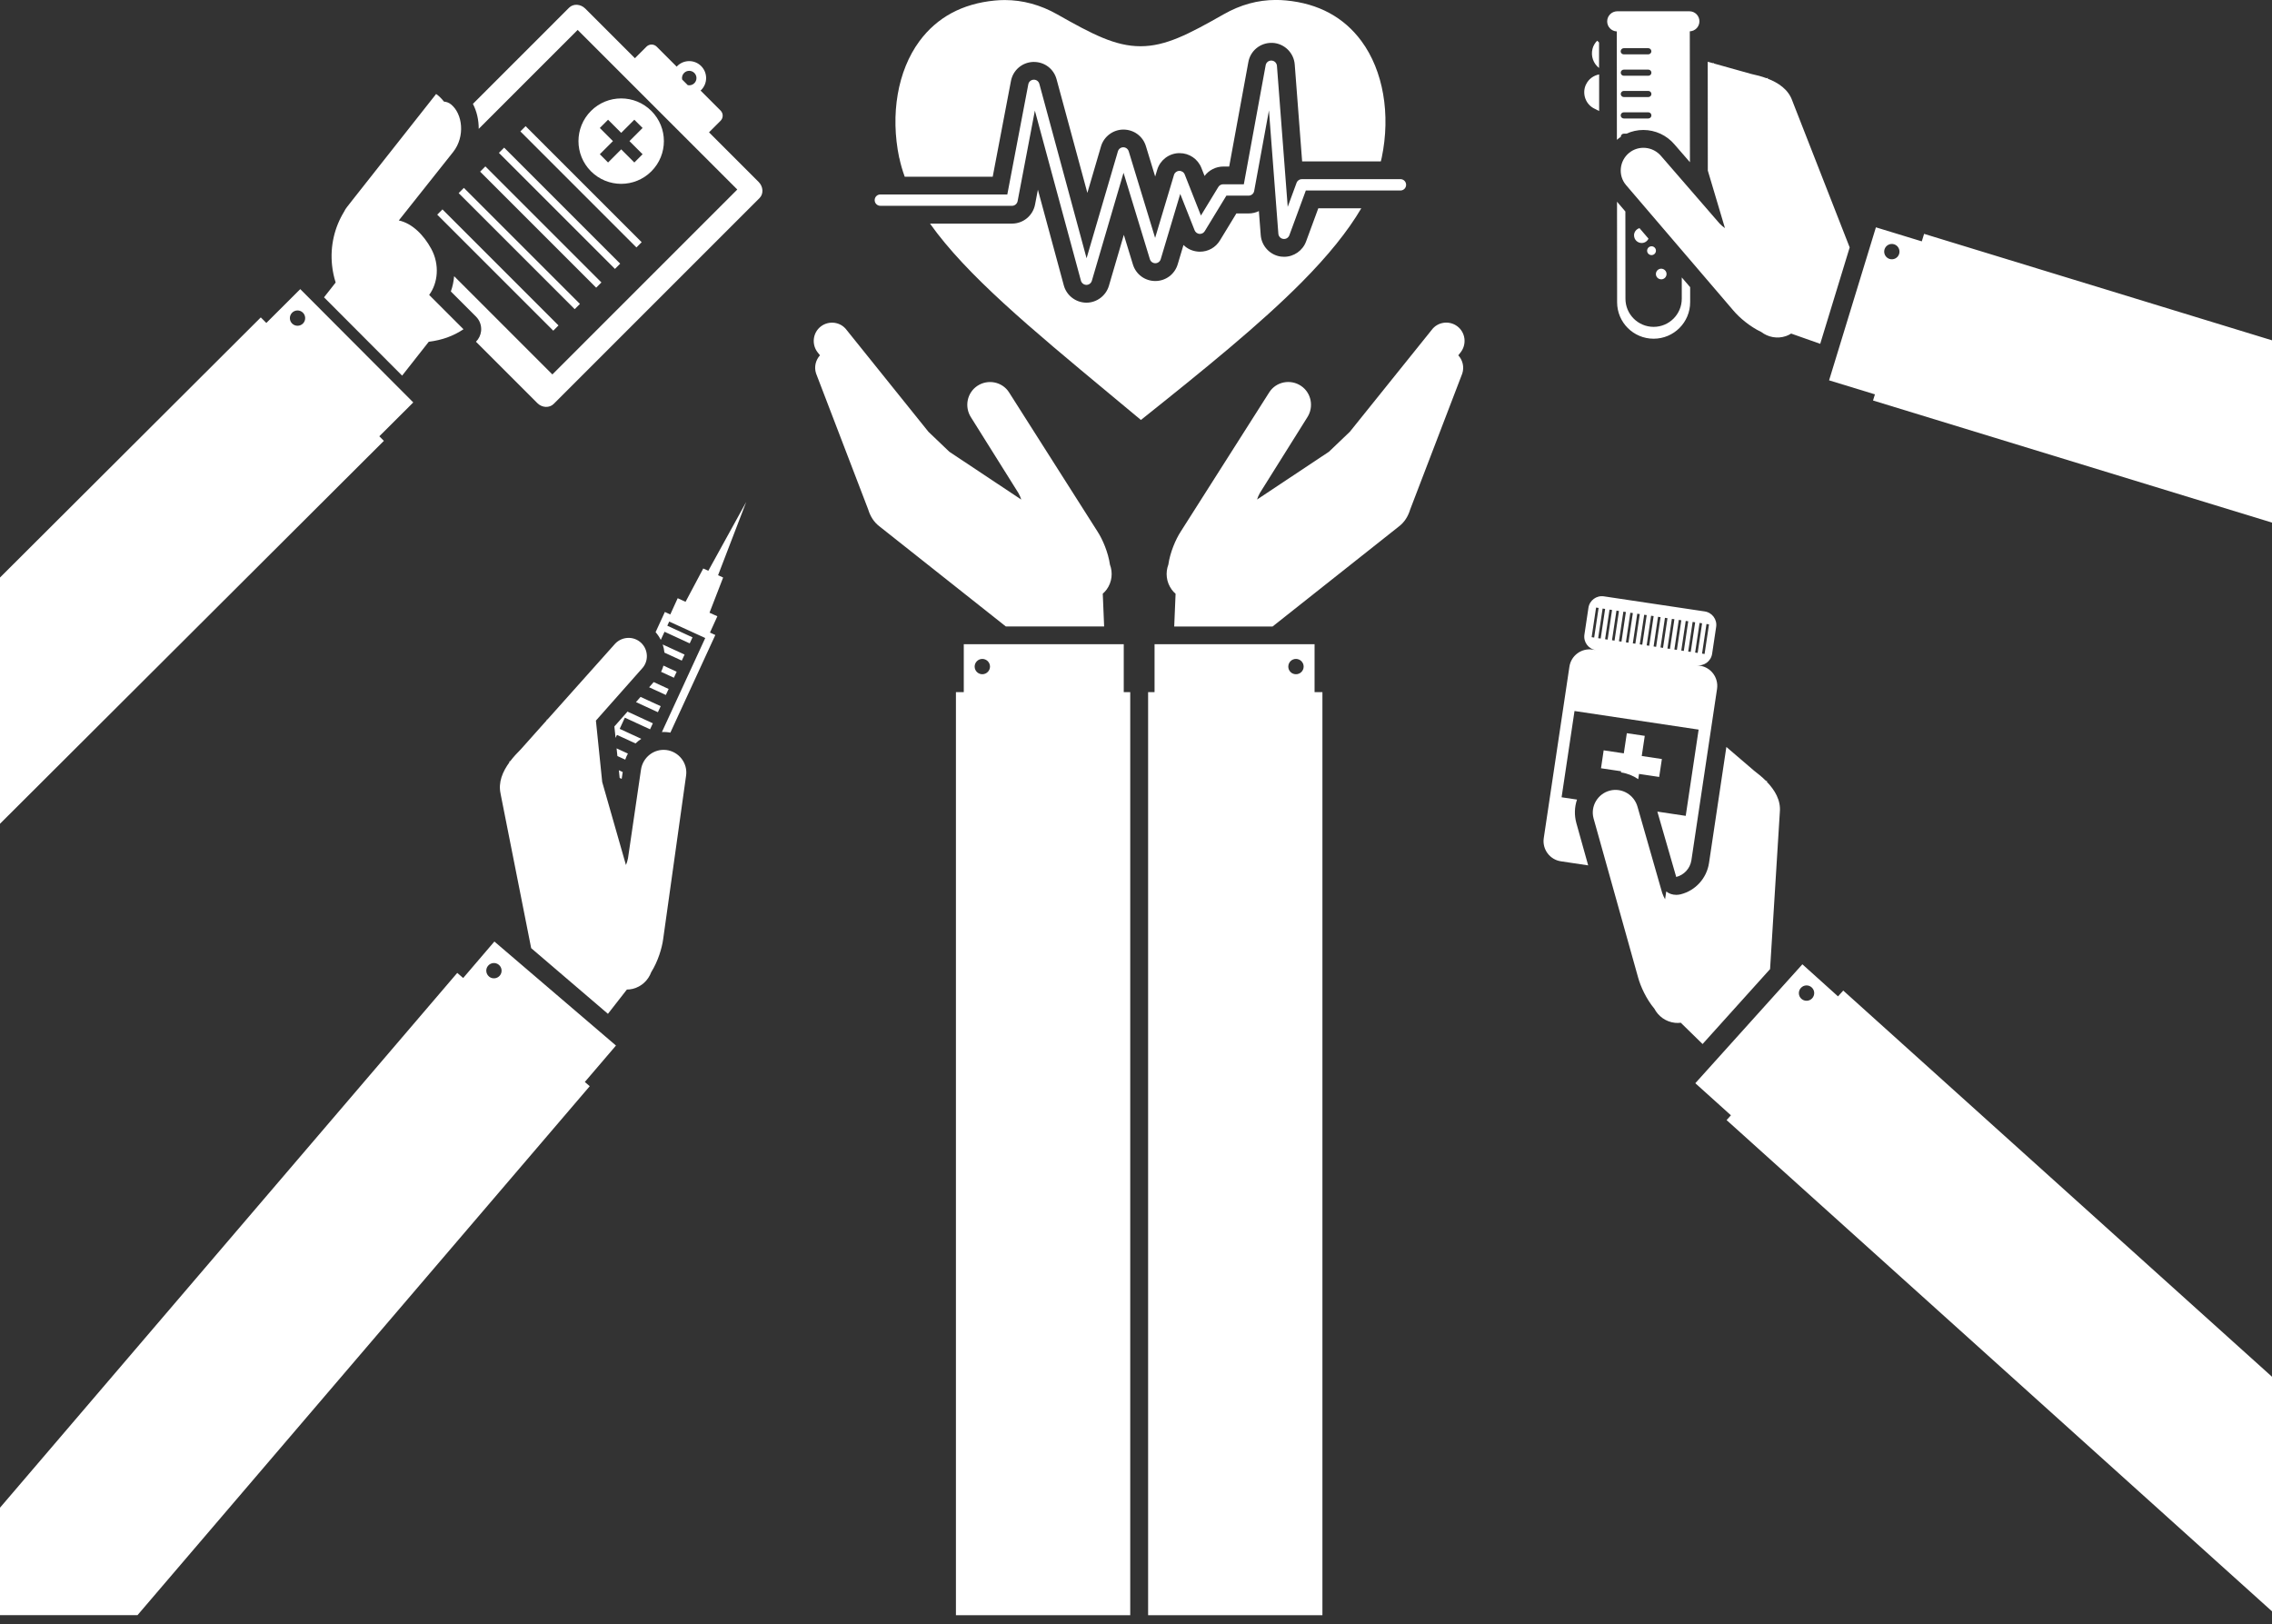 <svg width="242" height="173" viewBox="0 0 242 173" fill="none" xmlns="http://www.w3.org/2000/svg">
<rect x="0" y="0" width="242" height="173" fill="#333333" stroke="none"/>
<g clip-path="url(#clip0_138_32)">
<path d="M95.779 16.817C94.81 12.18 95.614 7.534 97.925 4.396C99.801 1.848 102.505 0.387 105.96 0.057C106.315 0.023 106.669 0.005 107.019 0.005C108.938 0.005 110.824 0.515 112.615 1.531C116.344 3.644 118.797 4.93 121.487 4.925C124.167 4.925 126.615 3.639 130.33 1.527C132.136 0.501 133.956 -0 135.893 -0.005C136.253 -0.005 136.621 0.014 136.981 0.047C140.436 0.373 143.139 1.834 145.016 4.381C147.332 7.52 148.14 12.166 147.171 16.803C147.143 16.935 147.11 17.067 147.076 17.195H138.696L137.907 6.868C137.812 5.62 136.801 4.632 135.548 4.566H135.421C134.215 4.566 133.18 5.421 132.968 6.608L130.926 17.739H130.302C129.517 17.739 128.77 18.117 128.303 18.741L127.967 17.89C127.589 16.93 126.677 16.311 125.646 16.311H125.538C124.474 16.358 123.557 17.072 123.255 18.093L123.042 18.802L122.054 15.564C121.733 14.51 120.773 13.801 119.653 13.801C118.556 13.806 117.578 14.543 117.271 15.593L115.82 20.546L112.539 8.441C112.242 7.34 111.268 6.598 110.124 6.598H110.034C108.867 6.645 107.898 7.477 107.681 8.626L105.738 18.821H96.365C96.124 18.155 95.926 17.483 95.788 16.812L95.779 16.817ZM140.417 22.186L139.117 25.717C138.758 26.695 137.817 27.352 136.777 27.352C136.659 27.352 136.541 27.343 136.423 27.329C135.274 27.168 134.376 26.209 134.286 25.051L134.088 22.484C133.757 22.645 133.384 22.735 132.996 22.735H131.691L129.938 25.613C129.479 26.365 128.685 26.809 127.806 26.809C127.735 26.809 127.664 26.809 127.594 26.799C126.998 26.747 126.464 26.497 126.057 26.095L125.443 28.151C125.126 29.215 124.167 29.928 123.061 29.933C121.95 29.933 120.991 29.224 120.669 28.165L119.705 25.013L118.112 30.448C117.8 31.502 116.817 32.24 115.716 32.24H115.711C114.577 32.23 113.598 31.469 113.31 30.396L110.55 20.206L110.247 21.789C110.02 22.966 108.99 23.817 107.794 23.817H99.059C102.945 29.29 109.741 34.939 118.188 41.958C119.275 42.86 120.386 43.782 121.525 44.732C128.321 39.311 134.197 34.551 138.649 30.066C141.471 27.22 143.56 24.63 144.997 22.186H140.412H140.417ZM116.297 29.91L119.672 18.405L122.479 27.608C122.555 27.863 122.791 28.038 123.056 28.038C123.321 28.038 123.557 27.863 123.633 27.608L125.712 20.655L127.244 24.531C127.329 24.743 127.527 24.89 127.754 24.914C127.986 24.933 128.203 24.819 128.321 24.625L130.628 20.839H132.991C133.284 20.839 133.535 20.631 133.587 20.343L135.161 11.759L136.163 24.895C136.186 25.178 136.399 25.41 136.683 25.448C136.966 25.49 137.236 25.325 137.335 25.055L139.089 20.291H149.166C149.501 20.291 149.771 20.022 149.771 19.686C149.771 19.35 149.501 19.081 149.166 19.081H138.668C138.413 19.081 138.186 19.237 138.101 19.478L137.16 22.035L136.012 7.009C135.988 6.707 135.742 6.466 135.44 6.452C135.128 6.437 134.868 6.645 134.811 6.948L132.486 19.629H130.283C130.07 19.629 129.876 19.738 129.768 19.918L127.915 22.957L126.19 18.585C126.095 18.344 125.864 18.192 125.599 18.202C125.344 18.211 125.117 18.386 125.046 18.632L123.037 25.339L120.225 16.117C120.145 15.862 119.913 15.687 119.648 15.687C119.379 15.687 119.147 15.867 119.072 16.122L115.735 27.508L110.706 8.933C110.63 8.664 110.398 8.479 110.101 8.489C109.817 8.498 109.581 8.701 109.529 8.98L107.293 20.712H93.77C93.435 20.712 93.165 20.981 93.165 21.317C93.165 21.652 93.435 21.922 93.77 21.922H107.794C108.082 21.922 108.333 21.714 108.39 21.43L110.228 11.783L115.134 29.895C115.205 30.155 115.442 30.34 115.711 30.344H115.716C115.985 30.344 116.221 30.169 116.297 29.91Z" fill="white"/>
<path d="M169.622 5.209C169.707 4.864 169.892 4.571 170.123 4.334C170.185 4.401 170.251 4.462 170.322 4.523V7.241C169.726 6.783 169.428 5.989 169.622 5.214V5.209ZM168.927 9C168.474 9.973 168.89 11.15 169.873 11.594L170.331 11.826V7.927C169.736 8.04 169.201 8.418 168.932 9.004L168.927 9ZM174.051 25.075C174.051 25.524 174.415 25.883 174.859 25.883C175.181 25.883 175.459 25.694 175.587 25.42L174.628 24.299C174.292 24.399 174.046 24.706 174.046 25.075H174.051ZM172.302 14.823C172.274 14.846 172.25 14.875 172.222 14.898L172.212 3.347C171.64 3.323 171.187 2.855 171.187 2.278C171.187 1.683 171.669 1.205 172.26 1.201H179.94C180.531 1.196 181.013 1.673 181.013 2.269C181.013 2.846 180.559 3.313 179.987 3.337L180.002 17.28L178.362 15.39C177.53 14.407 176.315 13.844 175.034 13.844C174.41 13.844 173.8 13.981 173.243 14.237H172.964C172.784 14.237 172.638 14.383 172.638 14.563C172.638 14.567 172.638 14.572 172.638 14.577C172.524 14.652 172.411 14.733 172.307 14.823H172.302ZM175.899 12.289C175.899 12.11 175.753 11.963 175.568 11.963H172.954C172.775 11.963 172.628 12.11 172.628 12.289C172.628 12.469 172.775 12.62 172.954 12.62H175.568C175.748 12.62 175.899 12.474 175.899 12.294V12.289ZM175.899 10.016C175.899 9.836 175.753 9.685 175.573 9.685H172.959C172.779 9.685 172.633 9.831 172.633 10.011C172.633 10.191 172.779 10.337 172.959 10.337H175.573C175.757 10.337 175.899 10.191 175.899 10.011V10.016ZM175.899 7.742C175.899 7.563 175.753 7.416 175.573 7.416H172.959C172.779 7.416 172.633 7.558 172.633 7.742C172.633 7.927 172.779 8.068 172.959 8.068H175.573C175.757 8.068 175.899 7.922 175.899 7.742ZM172.624 5.464C172.624 5.644 172.77 5.79 172.95 5.79H175.563C175.743 5.79 175.894 5.644 175.894 5.464C175.894 5.284 175.748 5.133 175.568 5.133H172.954C172.775 5.133 172.628 5.28 172.628 5.459L172.624 5.464ZM176.944 29.754C177.256 29.754 177.511 29.499 177.511 29.187C177.511 28.875 177.256 28.624 176.944 28.619C176.632 28.619 176.376 28.875 176.376 29.187C176.376 29.499 176.632 29.754 176.944 29.749V29.754ZM199.503 42.662L199.707 42.005L194.824 40.511L199.811 24.214L204.698 25.708L204.944 24.909L242.014 36.253V55.67L199.513 42.662H199.503ZM201.257 27.58C201.682 27.717 202.146 27.485 202.283 27.055C202.42 26.625 202.188 26.166 201.763 26.025C201.333 25.883 200.874 26.119 200.732 26.549C200.595 26.979 200.827 27.438 201.257 27.58ZM190.901 10.715C190.48 9.534 189.45 8.825 188.259 8.366L188.325 8.286L188.164 8.333C187.64 8.139 187.087 7.993 186.543 7.879L182.578 6.769C182.521 6.702 182.474 6.693 182.431 6.726L181.897 6.575L181.906 18.169L183.731 24.295C183.547 24.172 183.358 24.016 183.159 23.808L176.929 16.619C176.069 15.603 174.547 15.442 173.517 16.288C172.486 17.134 172.326 18.68 173.186 19.701L184.629 33.077C185.258 33.824 186.397 34.797 187.597 35.36C188.325 35.917 189.304 36.116 190.23 35.799C190.428 35.733 190.608 35.639 190.783 35.53L193.879 36.622L197.017 26.355L190.901 10.72V10.715ZM179.132 29.551V31.815C179.132 33.469 177.794 34.816 176.135 34.816C174.481 34.816 173.134 33.478 173.134 31.819L173.125 22.527L172.236 21.487L172.245 32.193C172.245 34.343 173.989 36.083 176.14 36.078C178.291 36.073 180.025 34.334 180.025 32.183V30.59L179.132 29.551ZM175.913 26.233C175.653 26.233 175.445 26.445 175.441 26.705C175.441 26.965 175.653 27.173 175.913 27.173C176.173 27.173 176.381 26.96 176.381 26.701C176.381 26.441 176.173 26.233 175.913 26.233Z" fill="white"/>
<path d="M124.795 62.783C124.219 61.989 124.124 60.996 124.446 60.136C124.635 58.822 125.23 57.447 125.76 56.629L135.203 41.773C135.926 40.653 137.448 40.356 138.564 41.093C139.675 41.83 139.968 43.333 139.245 44.453L134.192 52.517C134.05 52.767 133.96 52.994 133.894 53.207L141.551 48.117L143.777 45.99L152.498 35.138C153.136 34.273 154.374 34.112 155.23 34.759C156.085 35.407 156.246 36.631 155.608 37.491L155.329 37.846C155.792 38.352 155.981 39.084 155.754 39.784L150.21 54.252C149.988 54.984 149.605 55.627 148.972 56.1L135.544 66.734H125.07L125.216 63.246C125.065 63.114 124.923 62.968 124.8 62.797L124.795 62.783ZM87.347 37.836C86.884 38.342 86.695 39.075 86.921 39.774L92.466 54.242C92.688 54.975 93.071 55.618 93.704 56.09L107.132 66.725H117.606L117.46 63.237C117.611 63.105 117.753 62.958 117.876 62.788C118.452 61.994 118.547 61.001 118.225 60.141C118.036 58.827 117.441 57.452 116.912 56.634L107.468 41.778C106.745 40.658 105.223 40.36 104.107 41.098C102.996 41.835 102.703 43.338 103.427 44.458L108.479 52.522C108.621 52.772 108.711 52.999 108.777 53.212L101.12 48.121L98.894 45.994L90.173 35.142C89.535 34.277 88.297 34.117 87.441 34.764C86.586 35.412 86.425 36.636 87.063 37.496L87.342 37.85L87.347 37.836ZM119.695 68.616V73.725H120.386V172.047H101.82V73.725H102.656V68.616H119.7H119.695ZM105.45 70.988C105.44 70.539 105.071 70.18 104.618 70.185C104.169 70.194 103.809 70.563 103.814 71.017C103.824 71.466 104.192 71.825 104.646 71.816C105.095 71.806 105.454 71.438 105.45 70.988ZM122.286 73.725H122.976V68.616H140.02V73.725H140.856V172.047H122.29V73.725H122.286ZM137.222 70.988C137.212 71.438 137.571 71.811 138.025 71.816C138.479 71.825 138.847 71.466 138.857 71.017C138.866 70.568 138.507 70.194 138.053 70.185C137.604 70.175 137.231 70.535 137.222 70.988Z" fill="white"/>
<path d="M242 171.635V146.646L196.332 105.511L195.774 106.13L191.979 102.713L180.574 115.38L184.369 118.797L183.906 119.308L242.005 171.635H242ZM191.828 105.222C192.135 104.892 192.655 104.873 192.981 105.185C193.312 105.492 193.326 106.007 193.019 106.338C192.711 106.669 192.196 106.683 191.865 106.381C191.534 106.073 191.516 105.558 191.823 105.227L191.828 105.222ZM172.657 82.275L172.675 82.152L170.53 81.831L170.813 79.921L172.959 80.243L173.28 78.097L175.19 78.38L174.869 80.526L177.014 80.848L176.726 82.757L174.58 82.436L174.495 82.993C173.952 82.62 173.323 82.37 172.652 82.275H172.657ZM167.977 85.168L166.332 84.922L167.708 75.734L180.928 77.714L179.553 86.902L176.532 86.449L178.541 93.411C179.364 93.203 180.021 92.517 180.158 91.629L182.89 73.375C183.064 72.189 182.251 71.082 181.065 70.908L180.72 70.856C181.509 70.974 182.247 70.43 182.365 69.636L182.795 66.772C182.913 65.983 182.37 65.245 181.576 65.127L170.837 63.52C170.048 63.402 169.31 63.945 169.192 64.735L168.762 67.599C168.644 68.388 169.187 69.126 169.977 69.244L169.632 69.192C168.445 69.012 167.339 69.83 167.164 71.016L164.432 89.275C164.257 90.462 165.075 91.567 166.257 91.742L169.164 92.177L167.902 87.663C167.675 86.827 167.703 85.966 167.973 85.168H167.977ZM181.765 66.465L182.034 66.507L181.561 69.66L181.292 69.617L181.765 66.46V66.465ZM181.297 66.394L180.824 69.546L180.555 69.509L181.027 66.351L181.297 66.394ZM180.559 66.285L180.087 69.438L179.817 69.4L180.29 66.243L180.559 66.285ZM179.822 66.176L179.349 69.334L179.08 69.291L179.553 66.139L179.822 66.176ZM179.085 66.068L178.612 69.225L178.343 69.183L178.815 66.03L179.085 66.068ZM178.347 65.959L177.875 69.116L177.605 69.079L178.078 65.921L178.347 65.959ZM177.61 65.85L177.137 69.008L176.868 68.965L177.341 65.808L177.61 65.85ZM176.873 65.742L176.4 68.899L176.131 68.856L176.603 65.699L176.873 65.737V65.742ZM176.135 65.628L175.663 68.785L175.393 68.743L175.866 65.585L176.135 65.623V65.628ZM175.398 65.519L174.925 68.672L174.656 68.634L175.129 65.482L175.398 65.519ZM174.661 65.411L174.188 68.563L173.919 68.525L174.391 65.368L174.661 65.411ZM173.923 65.297L173.451 68.455L173.181 68.417L173.654 65.264L173.923 65.302V65.297ZM173.181 65.189L172.709 68.346L172.439 68.303L172.912 65.151L173.181 65.189ZM172.444 65.08L171.971 68.237L171.702 68.195L172.174 65.042L172.444 65.08ZM171.707 64.971L171.234 68.128L170.964 68.086L171.437 64.933L171.707 64.971ZM170.7 64.82L170.969 64.858L170.497 68.015L170.227 67.977L170.7 64.82ZM169.802 67.911L169.532 67.868L170.005 64.716L170.274 64.754L169.802 67.911ZM181.353 111.211L179.028 108.938C178.829 108.961 178.622 108.971 178.414 108.947C177.44 108.843 176.636 108.252 176.211 107.439C175.355 106.418 174.736 105.057 174.481 104.116L169.736 87.167C169.386 85.881 170.18 84.549 171.47 84.213C172.761 83.877 174.075 84.667 174.424 85.952L177.043 95.098C177.137 95.372 177.241 95.594 177.355 95.784L177.478 94.956C177.771 95.188 178.139 95.316 178.546 95.316C178.702 95.316 178.858 95.297 179.014 95.259C180.607 94.857 181.788 93.543 182.034 91.922L183.882 79.562L186.822 82.081C187.266 82.417 187.706 82.781 188.098 83.173L188.264 83.201L188.169 83.249C189.058 84.166 189.691 85.243 189.578 86.491L188.538 103.223L181.344 111.211H181.353Z" fill="white"/>
<path d="M69.381 18.249C71.158 16.472 71.158 13.593 69.381 11.816C67.604 10.039 64.725 10.039 62.948 11.816C61.171 13.593 61.171 16.472 62.948 18.249C64.725 20.026 67.604 20.026 69.381 18.249ZM63.889 16.429L65.288 15.03L63.889 13.631L64.768 12.752L66.167 14.151L67.566 12.752L68.445 13.631L67.046 15.03L68.445 16.429L67.566 17.308L66.167 15.909L64.768 17.308L63.889 16.429ZM53.699 15.725L66.058 28.085L65.501 28.643L53.141 16.283L53.699 15.725ZM55.986 13.438L68.346 25.797L67.788 26.355L55.428 13.995L55.986 13.438ZM51.699 17.724L64.059 30.084L63.501 30.642L51.141 18.282L51.699 17.724ZM31.985 30.793L28.369 34.4L27.778 33.809L0 61.516V87.744L40.889 46.958L40.403 46.471L44.019 42.865L31.985 30.798V30.793ZM32.278 34.452C31.966 34.773 31.451 34.783 31.124 34.471C30.798 34.159 30.794 33.639 31.105 33.317C31.418 32.991 31.937 32.986 32.259 33.298C32.58 33.61 32.59 34.13 32.278 34.452ZM49.411 20.012L61.771 32.372L61.214 32.93L48.854 20.57L49.411 20.012ZM80.805 19.379L75.521 14.095L75.838 13.778L76.75 12.866C77.052 12.563 77.052 12.076 76.75 11.774L74.618 9.642C74.618 9.642 74.665 9.609 74.684 9.59C75.389 8.886 75.389 7.747 74.684 7.038C73.98 6.333 72.836 6.333 72.132 7.038C72.113 7.057 72.099 7.08 72.08 7.104L69.948 4.972C69.646 4.67 69.159 4.67 68.857 4.972L68.46 5.369L68.252 5.577L67.944 5.884L67.628 6.201L62.343 0.917C61.842 0.416 61.067 0.369 60.618 0.818L50.371 11.065C50.787 11.859 50.995 12.785 50.99 13.726L61.53 3.186L78.532 20.187L58.836 39.883L48.372 29.418C48.32 29.976 48.211 30.524 48.022 31.044L50.702 33.724C51.104 34.126 51.302 34.688 51.245 35.255C51.198 35.69 51.004 36.092 50.697 36.399L57.239 42.941C57.74 43.442 58.524 43.48 58.983 43.016L59.649 42.35L80.9 21.099C81.349 20.65 81.306 19.88 80.801 19.374L80.805 19.379ZM73.957 8.862C73.767 9.051 73.503 9.122 73.257 9.07L72.657 8.47C72.605 8.224 72.676 7.959 72.865 7.77C73.167 7.468 73.654 7.468 73.957 7.77C74.259 8.073 74.259 8.56 73.957 8.862ZM45.711 31.413L49.369 35.071C48.235 35.818 47.1 36.219 45.668 36.404L42.832 40.01L34.513 31.668L35.752 30.094C35.567 29.508 35.435 28.893 35.369 28.26C35.151 26.19 35.638 24.214 36.64 22.564C36.735 22.375 36.839 22.201 36.957 22.054L37.236 21.7C37.288 21.629 37.345 21.562 37.397 21.491L46.453 10.011C46.67 10.148 46.982 10.436 47.294 10.824C47.554 10.843 47.814 10.937 48.031 11.112C49.274 12.1 49.572 14.534 48.272 16.184L42.478 23.481C43.91 23.789 45.129 25.032 45.928 26.492C46.854 28.189 46.646 30.151 45.711 31.413ZM47.129 22.305L59.489 34.664L58.931 35.222L46.571 22.862L47.129 22.305Z" fill="white"/>
<path d="M70.927 74.027L69.14 73.205L69.627 72.652L71.22 73.385L70.922 74.023L70.927 74.027ZM72.619 70.364L72.917 69.721L70.587 68.648C70.681 68.927 70.743 69.216 70.771 69.513L72.619 70.364ZM69.239 77.686L69.537 77.043L66.853 75.805L66.871 75.762L65.439 77.379L65.567 78.598L65.713 78.276L67.694 79.189C67.883 79.004 68.091 78.839 68.308 78.697L66.006 77.634L66.555 76.443L69.239 77.681V77.686ZM70.78 67.292L73.465 68.53L73.763 67.888L71.078 66.649L71.281 66.205L75.119 67.958L70.501 77.979C70.563 77.979 70.624 77.969 70.686 77.969C70.856 77.969 71.031 77.979 71.201 78.002C71.267 78.012 71.333 78.026 71.404 78.035L76.192 67.637L75.62 67.377L76.41 65.642L75.573 65.264L77.024 61.516L76.485 61.27L79.482 53.467L75.445 60.798L74.907 60.552L73.021 64.102L72.184 63.719L71.395 65.449L70.818 65.184L69.83 67.335C70.048 67.585 70.232 67.859 70.383 68.157L70.785 67.287L70.78 67.292ZM71.778 72.193L72.075 71.551L70.667 70.898C70.605 71.125 70.52 71.347 70.416 71.56L71.778 72.189V72.193ZM0 172.042V160.594L48.703 103.63L49.336 104.173L52.659 100.288L65.609 111.367L62.291 115.248L62.816 115.697L14.643 172.042H0ZM52.091 104.022C52.441 104.31 52.952 104.258 53.24 103.913C53.528 103.564 53.476 103.048 53.131 102.765C52.782 102.477 52.266 102.529 51.983 102.874C51.694 103.219 51.746 103.734 52.096 104.022H52.091ZM53.32 84.558L56.577 100.992L64.754 107.988L66.772 105.402C66.975 105.402 67.179 105.379 67.382 105.331C68.337 105.1 69.05 104.405 69.367 103.545C70.076 102.42 70.511 100.988 70.638 100.019L73.082 82.587C73.257 81.268 72.293 80.049 70.969 79.888C69.646 79.728 68.45 80.682 68.27 82.006L66.89 91.421C66.834 91.705 66.758 91.936 66.673 92.139L64.144 83.296L63.473 76.755L68.37 71.225C69.117 70.449 69.064 69.201 68.285 68.469C67.5 67.732 66.271 67.784 65.529 68.554L58.316 76.632C58.26 76.627 58.227 76.66 58.212 76.745L55.471 79.817C55.074 80.21 54.686 80.63 54.351 81.075L54.19 81.127L54.289 81.16C53.528 82.185 53.046 83.339 53.325 84.563L53.32 84.558ZM66.876 80.266L65.676 79.713L65.761 80.531L66.597 80.914C66.673 80.687 66.767 80.474 66.881 80.266H66.876ZM66.219 82.96L66.328 82.233L65.917 82.044L66.002 82.861L66.224 82.965L66.219 82.96ZM70.374 75.218L68.228 74.231L67.741 74.784L70.076 75.861L70.374 75.218Z" fill="white"/>
</g>
<defs>
<clipPath id="clip0_138_32">
<rect width="242" height="172.042" fill="white"/>
</clipPath>
</defs>
</svg>
